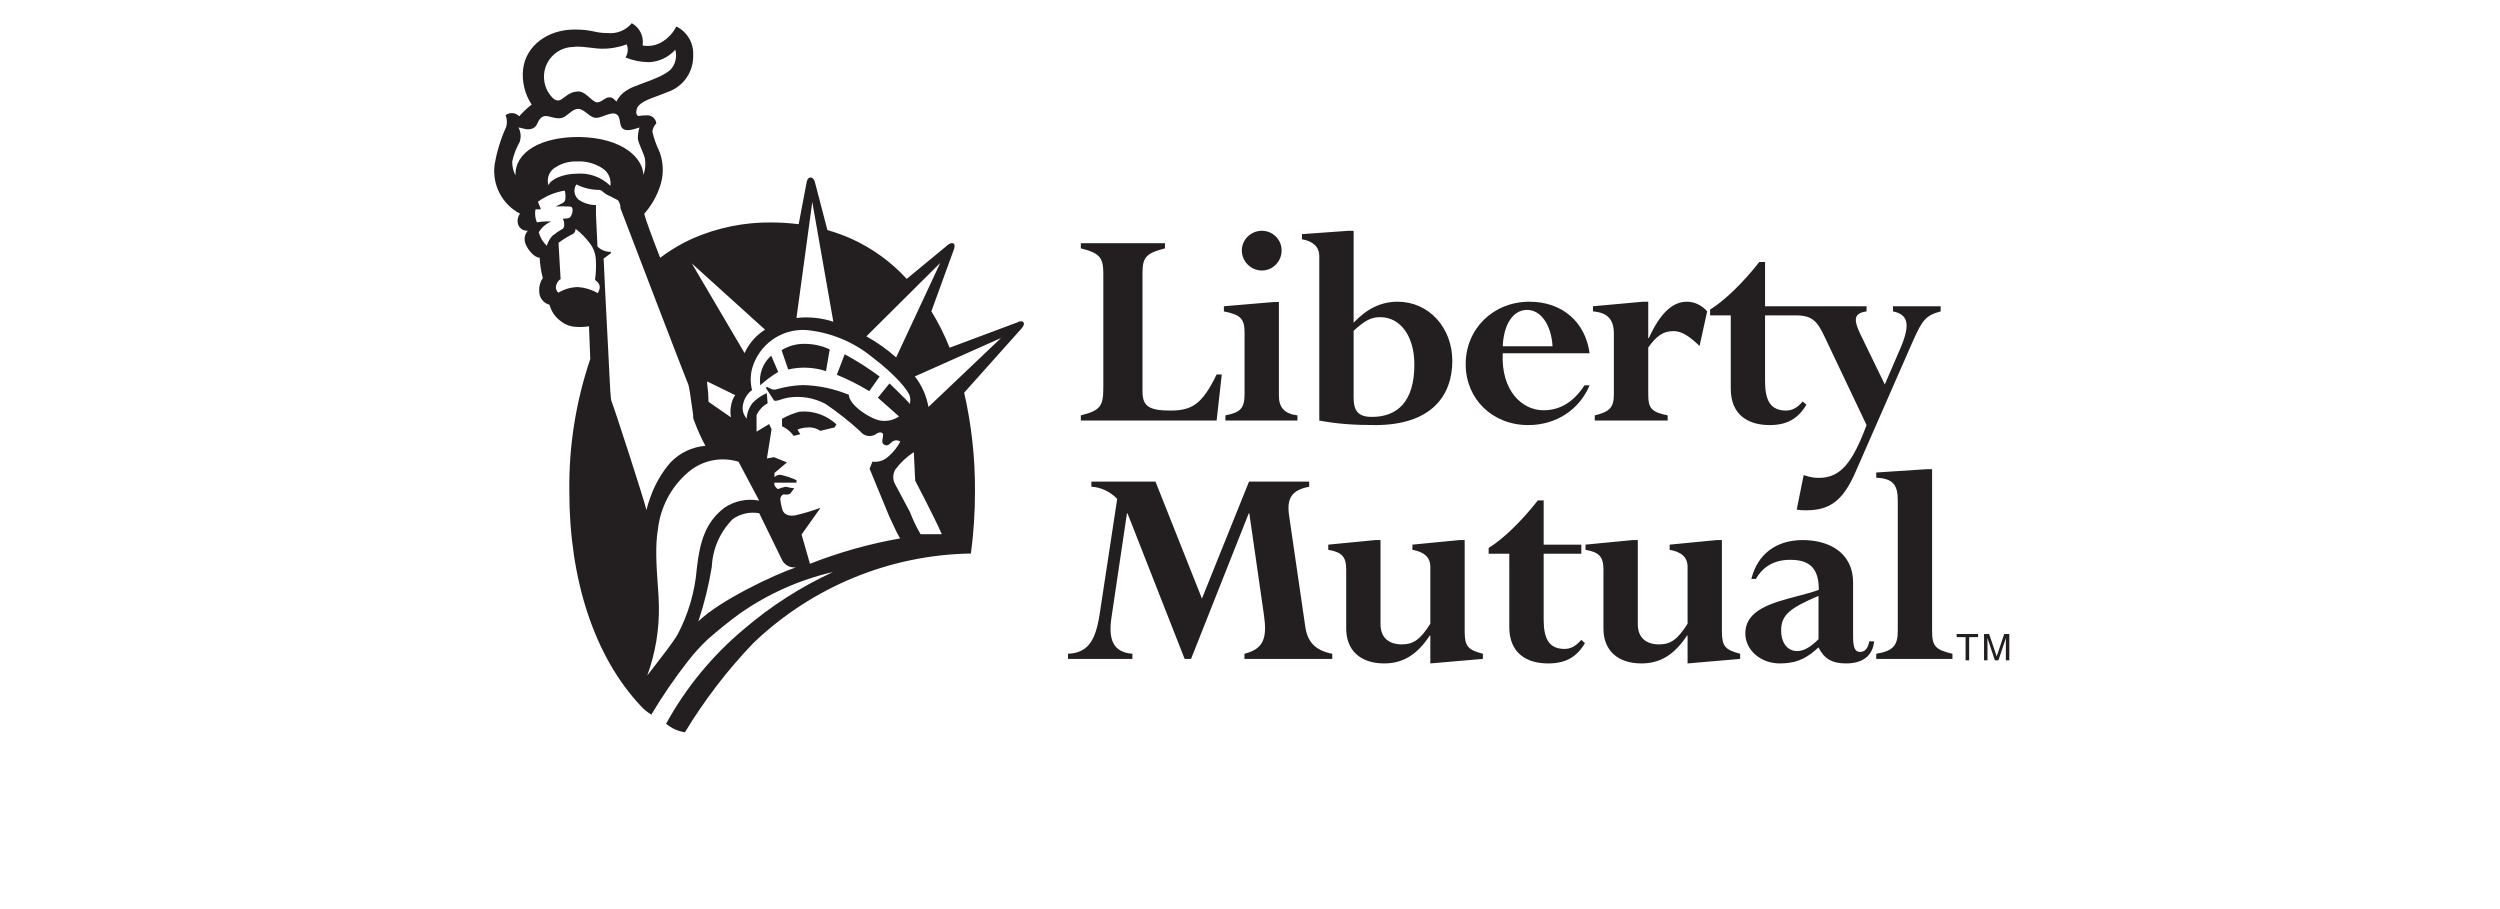 <svg width="220" height="80" viewBox="0 0 220 80" fill="none" xmlns="http://www.w3.org/2000/svg">
<path fill-rule="evenodd" clip-rule="evenodd" d="M90.066 28.363C89.913 28.157 89.544 28.363 89.544 28.363L83.567 30.599C83.125 29.486 82.587 28.414 81.961 27.395L83.895 22.079C83.895 22.079 84.141 21.543 83.895 21.42C83.649 21.296 83.312 21.636 83.312 21.636L79.791 24.541C78.43 23.057 76.787 21.863 74.96 21.028C74.263 20.717 73.545 20.455 72.811 20.245L71.716 16.042C71.716 16.042 71.624 15.62 71.337 15.62C71.051 15.62 70.99 16.011 70.99 16.011L70.283 19.73C69.499 19.631 68.71 19.579 67.919 19.576C65.515 19.546 63.133 20.03 60.929 20.997C60.068 21.388 59.245 21.861 58.473 22.409L58.094 22.687C57.367 20.812 56.794 19.277 56.692 18.813C57.36 18.058 57.856 17.165 58.145 16.197C58.415 15.269 58.379 14.279 58.043 13.374C57.766 12.802 57.553 12.201 57.408 11.581C57.441 11.308 57.563 11.055 57.756 10.86C57.737 10.673 57.653 10.499 57.518 10.368C57.383 10.238 57.206 10.161 57.02 10.149C56.725 10.143 56.43 10.164 56.139 10.211C56.122 10.179 56.101 10.157 56.081 10.135L56.081 10.135C56.014 10.063 55.949 9.993 56.027 9.624C56.159 9.067 56.99 8.761 57.881 8.434L57.881 8.434C58.161 8.33 58.447 8.225 58.718 8.109C59.4 7.888 59.991 7.45 60.402 6.861C60.814 6.272 61.024 5.564 61.001 4.844C61.026 4.324 60.899 3.809 60.635 3.362C60.371 2.915 59.982 2.556 59.517 2.33C59.218 2.927 58.747 3.419 58.166 3.741C57.673 4.015 57.101 4.106 56.549 3.999C56.612 3.613 56.555 3.218 56.384 2.867C56.214 2.516 55.938 2.227 55.597 2.042C55.337 2.355 55.003 2.598 54.626 2.749C54.249 2.9 53.84 2.954 53.438 2.907C52.903 2.907 52.597 2.842 52.264 2.772C51.87 2.689 51.439 2.598 50.551 2.598C48.208 2.598 46.263 4.019 46.028 6.111C45.918 7.198 46.185 8.29 46.785 9.201C46.388 9.509 46.022 9.854 45.69 10.232C45.537 10.071 45.33 9.972 45.109 9.955C44.888 9.938 44.669 10.003 44.493 10.139C44.625 10.467 44.643 10.83 44.544 11.169C44.056 12.238 43.712 13.367 43.52 14.528C43.414 15.386 43.572 16.256 43.973 17.02C44.374 17.785 44.998 18.407 45.762 18.803C45.645 18.955 45.572 19.137 45.552 19.328C45.532 19.519 45.566 19.712 45.649 19.885C45.728 20.024 45.845 20.137 45.987 20.211C46.129 20.284 46.289 20.314 46.447 20.297C46.308 20.456 46.216 20.652 46.181 20.861C46.147 21.071 46.172 21.286 46.253 21.482C46.447 21.966 47.01 22.677 47.491 22.677C47.521 23.282 47.613 23.883 47.768 24.469C47.534 24.806 47.422 25.213 47.45 25.623C47.446 25.895 47.532 26.16 47.696 26.377C47.859 26.594 48.09 26.749 48.351 26.818C48.44 27.109 48.568 27.386 48.73 27.642C48.925 27.904 49.16 28.133 49.426 28.322C49.793 28.598 50.236 28.752 50.695 28.765C51.074 28.791 51.455 28.773 51.831 28.714C51.831 28.858 51.882 30.156 51.943 31.598C50.669 35.358 50.045 39.309 50.101 43.281C50.101 50.935 52.271 57.766 56.416 62.154C56.679 62.441 56.982 62.687 57.316 62.886C58.304 61.231 59.394 59.642 60.581 58.126C61.1 57.463 61.668 56.84 62.28 56.262C63.252 55.407 64.194 54.654 65.115 53.985C67.587 52.253 70.367 51.015 73.302 50.338C70.471 51.641 67.833 53.333 65.463 55.365C62.685 57.686 60.363 60.509 58.616 63.689C59.09 64.089 59.663 64.349 60.274 64.442C61.987 61.61 64.005 58.977 66.292 56.591C71.465 51.637 78.301 48.824 85.44 48.71C85.681 46.9 85.801 45.076 85.799 43.25C85.817 40.324 85.498 37.406 84.847 34.555L89.882 28.92C89.882 28.92 90.22 28.559 90.066 28.363ZM82.739 23.14L78.86 31.454C78.058 30.739 77.179 30.117 76.24 29.6L82.739 23.14ZM71.481 17.773L73.333 28.312C72.288 27.968 71.181 27.855 70.089 27.982L71.481 17.773ZM67.326 29.012C66.535 29.503 65.908 30.221 65.524 31.073L60.878 23.181L67.326 29.012ZM62.352 35.359L64.322 36.726C64.261 36.396 64.263 36.058 64.327 35.729C64.374 35.386 64.5 35.057 64.695 34.771L62.229 33.566V33.741C62.303 34.277 62.344 34.817 62.352 35.359ZM50.531 4.112C51.017 4.081 51.588 4.151 52.084 4.211C52.413 4.251 52.709 4.287 52.926 4.287C53.683 4.299 54.436 4.17 55.147 3.906C55.224 4.092 55.255 4.295 55.237 4.496C55.219 4.697 55.153 4.89 55.044 5.06C55.695 5.324 56.389 5.464 57.091 5.472C57.533 5.456 57.967 5.351 58.367 5.163C58.768 4.976 59.127 4.709 59.425 4.38C59.512 4.686 59.518 5.01 59.443 5.319C59.367 5.628 59.213 5.911 58.995 6.142C58.438 6.642 57.439 7.008 56.575 7.325C55.963 7.55 55.418 7.75 55.147 7.955C54.758 8.185 54.444 8.526 54.246 8.934C54.216 8.905 54.187 8.876 54.16 8.849C53.984 8.672 53.85 8.537 53.54 8.573C53.378 8.592 53.233 8.688 53.086 8.785C52.909 8.903 52.73 9.023 52.516 9.006C52.347 8.992 52.146 8.816 51.919 8.617C51.625 8.359 51.289 8.065 50.93 8.048C50.328 8.048 49.95 8.339 49.652 8.569C49.469 8.711 49.316 8.829 49.16 8.841C48.776 8.87 48.501 8.484 48.333 8.248L48.3 8.202C47.975 7.702 47.828 7.107 47.88 6.513C47.942 5.852 48.25 5.24 48.741 4.799C49.233 4.357 49.872 4.12 50.531 4.133V4.112ZM50.981 12.055C47.597 12.035 45.303 13.375 45.361 15.441C45.165 15.057 45.067 14.63 45.076 14.198C45.21 13.602 45.43 13.029 45.731 12.498C45.801 12.289 45.828 12.068 45.811 11.849C45.793 11.629 45.731 11.415 45.629 11.221C45.712 11.221 45.824 11.252 45.951 11.286C46.167 11.346 46.426 11.417 46.652 11.365C46.801 11.344 46.941 11.282 47.057 11.186C47.172 11.089 47.259 10.962 47.307 10.819C47.45 10.499 47.645 10.242 47.983 10.211C48.121 10.198 48.299 10.245 48.496 10.296C48.779 10.369 49.103 10.453 49.405 10.386C49.637 10.335 49.847 10.165 50.059 9.995C50.315 9.789 50.572 9.583 50.869 9.583C51.16 9.583 51.418 9.784 51.674 9.984C51.895 10.156 52.115 10.327 52.353 10.366C52.585 10.403 52.878 10.294 53.176 10.183C53.536 10.05 53.905 9.913 54.185 10.026C54.463 10.138 54.508 10.417 54.554 10.7C54.592 10.938 54.631 11.178 54.809 11.324C55.125 11.583 55.738 11.387 56.083 11.277C56.163 11.251 56.228 11.23 56.272 11.221C56.178 11.531 56.129 11.854 56.129 12.179C56.129 12.368 56.289 12.747 56.448 13.125L56.448 13.125C56.601 13.489 56.754 13.852 56.764 14.043C56.826 14.498 56.776 14.962 56.62 15.393C56.569 13.92 54.829 12.127 50.981 12.055ZM53.663 16.31C53.287 15.953 52.842 15.677 52.356 15.5C51.871 15.323 51.354 15.248 50.838 15.28C49.467 15.28 48.412 15.826 48.269 16.31C48.188 16.053 48.185 15.778 48.26 15.52C48.334 15.261 48.484 15.03 48.689 14.857C49.279 14.414 50 14.185 50.736 14.208C51.575 14.156 52.407 14.388 53.1 14.868C53.327 15.035 53.504 15.262 53.612 15.523C53.72 15.785 53.755 16.071 53.714 16.351L53.663 16.31ZM48.709 20.647C48.431 20.917 48.227 21.254 48.116 21.626C47.776 21.304 47.531 20.894 47.409 20.441C47.665 20.012 48.053 19.679 48.515 19.493C48.09 19.469 47.664 19.493 47.246 19.565C47.093 19.205 47.05 18.807 47.123 18.422H47.604L47.338 17.752C48.038 17.242 48.848 16.906 49.702 16.773C49.759 17.013 49.776 17.26 49.753 17.505C49.747 17.576 49.725 17.645 49.687 17.706C49.65 17.767 49.599 17.818 49.538 17.855L48.893 18.175C49.285 18.148 49.678 18.148 50.07 18.175C50.285 18.175 50.388 18.247 50.388 18.473C50.391 18.691 50.327 18.903 50.203 19.081C50.107 19.219 49.864 19.229 49.67 19.237H49.67H49.67H49.67C49.618 19.24 49.569 19.242 49.528 19.246C49.618 19.413 49.661 19.602 49.651 19.792C49.66 19.882 49.639 19.973 49.591 20.05C49.543 20.127 49.47 20.185 49.385 20.214C49.144 20.349 48.917 20.507 48.709 20.688V20.647ZM52.608 25.798C52.077 25.488 51.482 25.305 50.869 25.262C50.258 25.268 49.661 25.439 49.139 25.757C49.029 25.663 48.955 25.534 48.928 25.391C48.902 25.248 48.926 25.101 48.996 24.974C49.139 24.624 49.334 24.572 49.334 24.572L49.149 21.368C49.512 21.098 49.895 20.857 50.295 20.647C50.403 20.614 50.497 20.546 50.56 20.452C50.623 20.358 50.653 20.245 50.644 20.132C51.139 20.509 51.577 20.957 51.943 21.461C52.242 21.868 52.413 22.356 52.434 22.862C52.47 23.45 52.446 24.041 52.363 24.624C52.382 24.641 52.402 24.659 52.421 24.676C52.594 24.829 52.754 24.97 52.772 25.211C52.787 25.409 52.735 25.523 52.674 25.657C52.652 25.703 52.63 25.753 52.608 25.808V25.798ZM53.826 35.348C53.946 35.559 56.686 43.977 56.886 44.886C56.975 44.512 57.088 44.145 57.224 43.786C57.616 42.65 58.22 41.601 59.005 40.695C59.817 39.847 60.909 39.327 62.075 39.232C61.706 38.545 61.384 37.832 61.113 37.1C61.066 36.997 61.028 36.89 61.001 36.78V36.543C60.983 36.422 60.96 36.254 60.933 36.062L60.933 36.062L60.933 36.062C60.821 35.245 60.645 33.978 60.571 33.844C60.479 33.679 55.116 19.689 54.594 18.308V18.185V18.113C54.583 18.082 54.572 18.047 54.561 18.011L54.561 18.011C54.51 17.845 54.449 17.645 54.297 17.577C54.224 17.545 54.115 17.486 53.997 17.424C53.815 17.327 53.613 17.219 53.489 17.175C53.396 17.143 53.271 17.044 53.147 16.946C52.999 16.828 52.851 16.712 52.762 16.712C52.051 16.714 51.35 16.548 50.715 16.227C50.634 16.353 50.582 16.494 50.56 16.642C50.539 16.789 50.55 16.94 50.592 17.083C50.657 17.268 50.766 17.434 50.91 17.567C51.316 17.853 51.795 18.018 52.291 18.041H52.445V18.875L52.578 21.698C52.733 21.85 52.918 21.97 53.12 22.049C53.322 22.129 53.538 22.167 53.755 22.162V22.285L53.294 22.625L53.12 22.749C53.13 23.037 53.335 27.457 53.53 30.991C53.56 31.564 53.587 32.11 53.61 32.609L53.61 32.609C53.682 34.108 53.734 35.186 53.826 35.348ZM59.599 55.88C59.184 56.584 58.211 57.831 57.522 58.715C57.292 59.01 57.094 59.265 56.958 59.445C57.681 57.467 58.028 55.37 57.981 53.264C57.981 52.826 57.938 52.225 57.889 51.541C57.778 49.992 57.637 48.019 57.9 46.567C58.113 44.673 59.017 42.925 60.438 41.663C61.042 41.108 61.781 40.721 62.579 40.54C63.378 40.359 64.21 40.392 64.992 40.633L66.804 44.054C66.275 43.952 65.732 43.956 65.205 44.065C64.678 44.175 64.178 44.388 63.733 44.692C62.127 45.929 61.584 47.597 61.318 50.039C61.15 52.088 60.565 54.08 59.599 55.891V55.88ZM61.461 54.665C61.977 53.105 62.371 51.507 62.638 49.885C62.708 48.306 63.361 46.81 64.47 45.692C64.806 45.45 65.186 45.279 65.589 45.189C65.992 45.099 66.408 45.091 66.814 45.166L68.861 49.359C68.984 49.558 69.162 49.717 69.372 49.818C69.582 49.918 69.817 49.956 70.048 49.926C68.124 50.565 63.293 52.872 61.461 54.675V54.665ZM71.266 49.575L70.539 47.041L72.207 44.682C71.466 44.959 70.707 45.187 69.935 45.362C69.93 45.362 69.922 45.362 69.912 45.363L69.885 45.366C69.672 45.387 68.966 45.456 68.809 44.713C68.741 44.456 68.693 44.194 68.666 43.93C68.666 43.724 68.85 43.466 69.035 43.508C69.208 43.55 69.391 43.525 69.546 43.435L69.894 42.962C69.729 42.962 69.546 42.92 69.392 42.886L69.392 42.886L69.392 42.886C69.279 42.86 69.181 42.838 69.117 42.838C68.889 42.884 68.666 42.953 68.451 43.044C68.308 42.931 68.083 42.735 68.154 42.477H70.089V42.251C69.646 42.047 69.183 41.892 68.707 41.787C68.605 41.774 68.502 41.786 68.406 41.822C68.309 41.858 68.223 41.916 68.154 41.993V41.622L69.25 40.695L68.114 40.231L67.489 40.345L67.899 37.769L67.684 37.316L66.578 37.986V36.523C66.784 36.083 67.125 35.722 67.551 35.492L67.479 34.596C67.021 34.794 66.604 35.077 66.251 35.431C65.928 35.829 65.738 36.319 65.709 36.832C65.564 36.671 65.458 36.478 65.401 36.269C65.345 36.059 65.338 35.839 65.381 35.626C65.472 35.107 65.758 34.642 66.179 34.328C66.027 33.713 66.027 33.069 66.179 32.453C66.466 31.417 67.099 30.512 67.972 29.891C68.844 29.27 69.903 28.971 70.969 29.043C73.091 29.249 75.107 30.08 76.762 31.433C78.808 32.979 79.975 34.411 80.067 34.885C80.122 35.101 80.122 35.328 80.067 35.544C79.842 35.245 78.276 33.741 78.276 33.741L77.253 34.998L79.116 36.646C78.644 36.966 78.072 37.098 77.509 37.017C76.649 36.904 74.735 35.688 74.694 34.74C73.416 34.212 72.053 33.923 70.672 33.885C69.882 33.911 69.098 34.036 68.339 34.256C68.074 34.345 67.873 34.238 67.675 34.133C67.62 34.104 67.565 34.075 67.51 34.05L67.387 34.122L68.114 35.245C68.249 35.313 68.45 35.248 68.713 35.162C68.888 35.105 69.092 35.039 69.321 34.998C70.46 34.81 71.627 35.002 72.647 35.544C73.728 36.279 74.754 37.091 75.718 37.975C75.87 38.172 76.087 38.306 76.33 38.353C76.573 38.4 76.824 38.358 77.038 38.233C77.335 37.975 77.744 37.986 77.713 38.315C77.707 38.39 77.692 38.466 77.678 38.541C77.63 38.797 77.585 39.038 77.847 39.15C78.096 39.256 78.234 39.127 78.375 38.994L78.375 38.994C78.425 38.947 78.476 38.899 78.532 38.861C78.634 38.789 78.756 38.75 78.88 38.75C79.005 38.75 79.126 38.789 79.228 38.861C78.966 39.349 78.62 39.785 78.205 40.149C78.017 40.332 77.79 40.469 77.542 40.551C77.294 40.634 77.031 40.658 76.772 40.623L76.526 41.251L78.276 45.496C78.466 45.878 78.591 46.151 78.696 46.382C78.857 46.735 78.972 46.988 79.208 47.381C76.493 47.856 73.832 48.605 71.266 49.617V49.575ZM81.009 47.01C80.645 46.389 80.333 45.737 80.078 45.063L78.798 42.663C78.672 42.459 78.605 42.223 78.605 41.983C78.605 41.742 78.672 41.507 78.798 41.303C79.246 40.708 79.793 40.195 80.415 39.788L80.538 42.302C80.538 42.302 82.165 45.393 82.882 47.01H81.009ZM81.705 35.812C81.53 34.831 81.119 33.907 80.507 33.123L88.091 29.744L81.705 35.812ZM77.406 33.133C76.43 32.408 75.404 31.754 74.336 31.176L73.64 32.979C74.628 33.382 75.583 33.864 76.495 34.421L77.406 33.133ZM73.015 30.743L72.688 32.659C71.613 32.308 70.463 32.258 69.362 32.515L68.778 30.815C69.394 30.437 70.104 30.244 70.825 30.259C71.581 30.261 72.328 30.426 73.015 30.743ZM70.375 36.224C69.831 36.363 69.308 36.575 68.819 36.852V37.511C69.229 37.697 69.582 37.988 69.843 38.356L70.426 38.212L70.18 37.81C70.432 37.697 70.703 37.634 70.979 37.625C71.403 37.57 71.832 37.672 72.186 37.913L73.445 37.614L73.609 37.346C73.178 36.942 72.667 36.633 72.11 36.44C71.553 36.247 70.962 36.173 70.375 36.224ZM67.055 32.479C67.223 32.023 67.502 31.618 67.867 31.299L68.481 32.731C67.917 33.067 67.389 33.461 66.905 33.906C66.835 33.425 66.887 32.934 67.055 32.479Z" fill="#231F20"/>
<path fill-rule="evenodd" clip-rule="evenodd" d="M112.783 22.042C112.783 21.083 112.008 20.309 111.044 20.309C110.083 20.309 109.281 21.083 109.281 22.042C109.281 23.004 110.083 23.805 111.044 23.805C112.008 23.805 112.783 23.004 112.783 22.042ZM114.174 36.553C113.051 36.421 112.543 35.86 112.543 34.847V26.578H112.087L107.701 26.95V27.403C109.173 27.699 109.521 28.044 109.521 29.27V34.634C109.521 35.914 109.2 36.286 107.836 36.553V37.008H114.174V36.553ZM103.001 36.13C101.076 36.13 100.541 35.726 100.541 34.448V23.937C100.541 22.576 100.968 22.258 102.518 21.857V21.401H95.113V21.857C96.744 22.258 97.093 22.657 97.093 24.043V34.02C97.093 35.702 96.906 36.103 95.113 36.553V37.009H107.063L107.517 32.953H107.063C105.807 35.542 104.922 36.13 103.001 36.13ZM119.119 20.309H118.663L114.574 20.603V21.056C115.511 21.217 116.097 21.697 116.097 22.549V37.008C117.621 37.299 119.119 37.407 121.018 37.407C125.935 37.407 127.804 34.847 127.804 31.753C127.804 28.818 125.722 26.551 122.997 26.551C121.552 26.551 120.321 27.139 119.119 28.392V20.309ZM119.119 29.111C120.137 28.176 120.667 27.912 121.471 27.912C123.259 27.912 124.464 29.618 124.464 32.073C124.464 35.353 122.968 36.687 120.723 36.687C119.519 36.687 119.119 36.151 119.119 35.008V29.111ZM134.593 26.551C137.456 26.551 139.511 28.314 139.884 31.087H132.241C132.082 34.392 133.951 36.103 135.822 36.103C137.294 36.103 138.469 35.38 139.433 33.912H139.884C138.976 36.073 136.919 37.407 134.485 37.407C131.331 37.407 128.981 35.114 128.981 32.047C128.981 28.923 131.415 26.551 134.593 26.551ZM134.38 27.271C133.149 27.271 132.32 28.551 132.241 30.473H136.624C136.516 28.605 135.609 27.271 134.38 27.271ZM149.562 30.446C148.679 29.591 147.983 29.139 147.289 29.139C146.381 29.139 145.817 29.511 145.045 30.578V34.688C145.045 35.89 145.285 36.259 146.754 36.553V37.008H140.34V36.553C141.679 36.235 142.02 35.833 142.02 34.688V29.378C142.02 28.096 141.463 27.511 140.181 27.403V26.95L144.588 26.551H145.045V29.753H145.096C146.087 27.565 147.183 26.551 148.442 26.551C149.106 26.551 149.749 26.845 150.23 27.403L149.562 30.446ZM166.584 27.403V26.95H170.779V27.403C169.498 27.753 169.177 28.125 168.348 29.99L163.271 41.569C162.199 44.021 161.048 44.905 158.966 44.905C158.699 44.905 158.485 44.905 158.11 44.849L158.723 41.808C159.366 42.024 159.687 42.051 160.089 42.051C161.958 42.051 163.028 40.717 164.257 37.407L160.57 29.645C159.928 28.287 159.498 27.753 158.032 27.753H155.326V33.54C155.326 35.17 155.755 36.129 157.173 36.129C157.703 36.129 158.162 35.889 158.642 35.327L158.961 35.618C158.215 36.874 157.225 37.407 155.726 37.407C153.83 37.407 152.307 36.502 152.307 34.208V27.753H150.489V27.244C151.743 26.47 153.401 24.872 154.818 23.056H155.326V26.95H164.257V27.403C163.106 27.564 163.106 28.15 163.724 29.432L165.861 33.833L167.254 30.605C168.161 28.47 167.87 27.67 166.584 27.403ZM114.858 55.105C115.045 56.464 115.717 57.237 117.24 57.531V57.984H109.511V57.531C111.223 57.105 111.52 56.121 111.223 54.094L109.941 45.179H109.887L104.812 57.984H104.248L99.222 45.179H99.171L97.807 54.358C97.539 56.172 97.885 57.399 99.651 57.531V57.984H93.985V57.531C95.668 57.453 96.389 56.49 96.762 54.094L98.314 43.901C97.699 43.263 96.845 42.861 96.041 42.834V42.379H101.682L105.771 52.674L109.914 42.379H115.209V42.834C113.605 43.128 113.23 43.926 113.441 45.368L114.858 55.105ZM116.887 48.383C118.093 48.596 118.466 48.995 118.466 50.119V55.318C118.466 57.237 119.725 58.382 121.807 58.382C123.436 58.382 124.694 57.638 125.817 55.932H125.869V58.382L130.495 57.983V57.531C129.158 57.183 128.891 56.862 128.891 55.528V47.526H128.434L124.292 47.928V48.383C125.334 48.569 125.869 49.047 125.869 49.876V54.889C124.988 56.28 124.373 56.706 123.36 56.706C122.261 56.706 121.486 56.145 121.486 54.943V47.526H121.032L116.887 47.928V48.383ZM132.818 48.729H131.001V48.222C132.257 47.451 133.917 45.847 135.33 44.036H135.843V47.928H139.156V48.729H135.843V54.515C135.843 56.145 136.27 57.105 137.685 57.105C138.219 57.105 138.673 56.863 139.156 56.305L139.475 56.598C138.727 57.854 137.739 58.383 136.24 58.383C134.344 58.383 132.818 57.48 132.818 55.184V48.729ZM139.525 48.383C140.73 48.596 141.103 48.995 141.103 50.119V55.318C141.103 57.237 142.361 58.382 144.446 58.382C146.077 58.382 147.33 57.638 148.456 55.932H148.507V58.382L153.133 57.983V57.531C151.797 57.183 151.527 56.862 151.527 55.528V47.526H151.073L146.93 47.928V48.383C147.973 48.569 148.507 49.047 148.507 49.876V54.889C147.627 56.28 147.011 56.706 145.996 56.706C144.899 56.706 144.127 56.145 144.127 54.943V47.526H143.671L139.525 47.928V48.383ZM163.073 51.289C163.073 48.515 160.804 47.526 158.638 47.526C156.286 47.526 154.657 48.785 154.12 50.944H154.522C155.163 49.82 156.178 49.264 157.544 49.264C159.362 49.264 160.056 50.119 160.056 51.906C159.477 52.118 158.813 52.292 158.135 52.47C155.932 53.049 153.588 53.664 153.588 55.744C153.588 57.212 154.952 58.382 156.61 58.382C157.836 58.382 158.773 58.091 159.788 57.183L160.029 56.972C160.534 57.983 161.231 58.382 162.46 58.382C163.931 58.382 164.812 57.69 164.92 56.439H164.495C164.385 57.051 164.118 57.369 163.688 57.369C163.237 57.369 163.073 56.972 163.073 56.037V51.289ZM160.029 56.25C159.332 56.943 158.746 57.293 158.133 57.293C157.301 57.293 156.74 56.571 156.74 55.479C156.74 54.118 157.515 53.504 160.029 52.437V56.25ZM165.108 42.034C166.548 42.114 167.004 42.621 167.004 44.036V55.529C167.004 56.811 166.578 57.293 165.108 57.531V57.984H171.814V57.531C170.321 57.183 170.024 56.862 170.024 55.529V41.287H169.57L165.108 41.581V42.034ZM172.185 56.07H172.972V58.109H173.286V56.07H174.071V55.793H172.185V56.07ZM176.515 56.74V58.109H176.819V55.793H176.371L175.713 57.754H175.708L175.044 55.793H174.595V58.109H174.899V56.74C174.899 56.716 174.898 56.662 174.897 56.593C174.895 56.471 174.892 56.303 174.892 56.165H174.899L175.549 58.109H175.86L176.515 56.16H176.52C176.52 56.302 176.518 56.472 176.517 56.594C176.516 56.663 176.515 56.716 176.515 56.74Z" fill="#231F20"/>
</svg>
